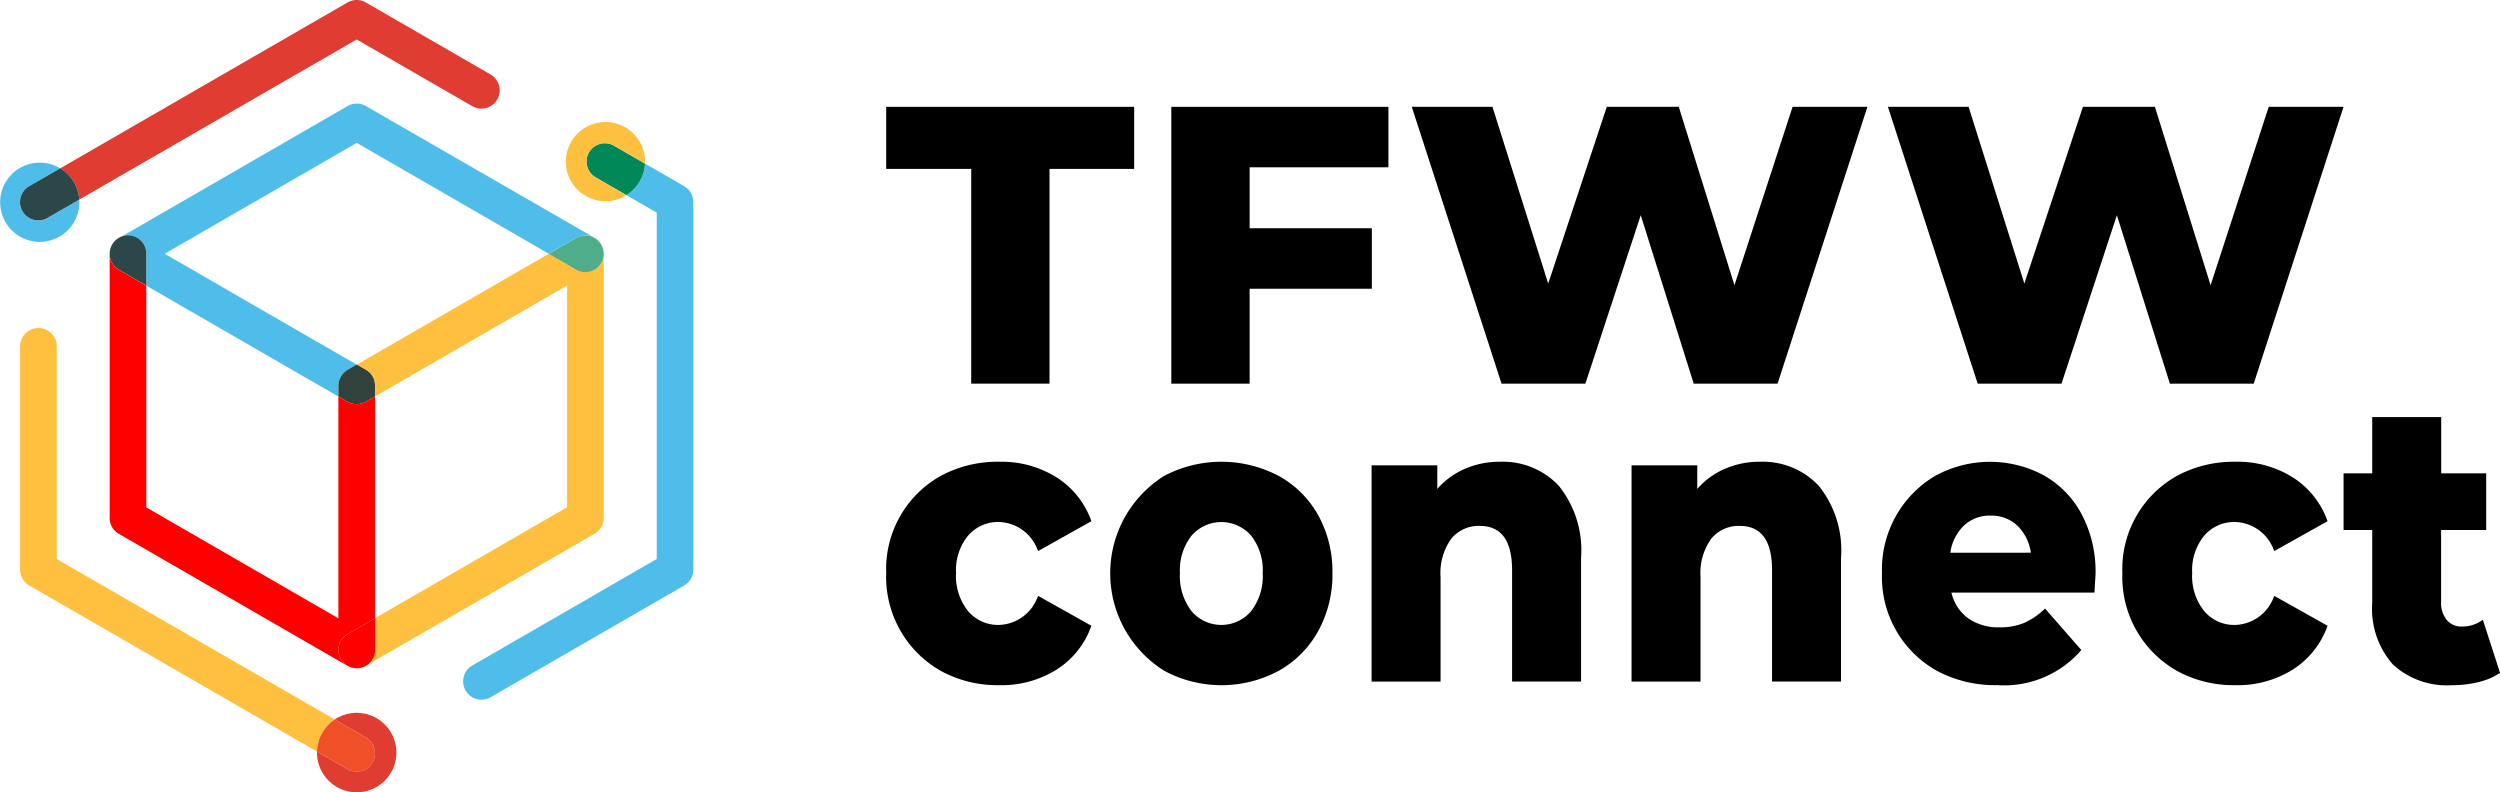<svg xmlns="http://www.w3.org/2000/svg" width="246.137" height="78" viewBox="0 0 246.137 78">
  <g id="Group_232" data-name="Group 232" transform="translate(-601.322 -426.336)">
    <g id="Group_228" data-name="Group 228" transform="translate(601.322 426.336)">
      <g id="Group_219" data-name="Group 219" transform="translate(45.593 16.112)" opacity="0.69">
        <path id="Path_29" data-name="Path 29" d="M756.868,477.078v36.184a1.808,1.808,0,0,1-.9,1.563l-19.058,11a1.8,1.8,0,0,1-1.8-3.126l18.159-10.484v-34.1l-2.977-1.717a3.891,3.891,0,0,0,1.828-3.107l3.852,2.222A1.808,1.808,0,0,1,756.868,477.078Z" transform="translate(-734.201 -473.293)" fill="#009fdf"/>
      </g>
      <g id="Group_220" data-name="Group 220" transform="translate(1.977 32.295)">
        <path id="Path_30" data-name="Path 30" d="M638.063,559a3.919,3.919,0,0,0-1.746,3.16l-28.331-16.356a1.808,1.808,0,0,1-.9-1.563V522.26a1.8,1.8,0,0,1,3.607,0V543.2Z" transform="translate(-607.083 -520.457)" fill="#ffbf3f"/>
      </g>
      <g id="Group_221" data-name="Group 221" transform="translate(5.93)">
        <path id="Path_31" data-name="Path 31" d="M661.631,436.128a1.8,1.8,0,0,1-2.462.659l-11.378-6.565-27.311,15.765a3.9,3.9,0,0,0-1.875-3.078l28.287-16.332a1.8,1.8,0,0,1,1.8,0l12.278,7.089A1.8,1.8,0,0,1,661.631,436.128Z" transform="translate(-618.604 -426.336)" fill="#e03c31"/>
      </g>
      <g id="Group_222" data-name="Group 222" transform="translate(35.121 24.984)">
        <path id="Path_32" data-name="Path 32" d="M728,499.152v26a1.8,1.8,0,0,1-.9,1.563l-22.521,13a1.8,1.8,0,0,0,.9-1.563v-3.121l18.914-10.921V502.278L705.48,513.2v-1.044a1.418,1.418,0,0,0-.014-.2.98.98,0,0,0-.034-.207.453.453,0,0,0-.019-.077.015.015,0,0,0,0-.01.968.968,0,0,0-.058-.168.9.9,0,0,0-.062-.144.8.8,0,0,0-.058-.111,1.813,1.813,0,0,0-.692-.668l-.856-.5,18.91-10.922,2.708,1.563a1.8,1.8,0,0,0,2.7-1.563Z" transform="translate(-703.681 -499.152)" fill="#ffbf3f"/>
      </g>
      <g id="Group_223" data-name="Group 223" transform="translate(0 16.011)" opacity="0.69">
        <path id="Path_33" data-name="Path 33" d="M609.137,476.908a3.9,3.9,0,1,1-1.885-3.347l-3.049,1.76a1.8,1.8,0,0,0,.9,3.366,1.762,1.762,0,0,0,.9-.245l3.121-1.8C609.132,476.725,609.137,476.817,609.137,476.908Z" transform="translate(-601.322 -472.998)" fill="#009fdf"/>
      </g>
      <g id="Group_224" data-name="Group 224" transform="translate(31.211 70.185)">
        <path id="Path_34" data-name="Path 34" d="M697.754,637.026a1.8,1.8,0,0,1-2.462.664l-3.006-1.736a3.919,3.919,0,0,1,1.746-3.16l3.063,1.77A1.8,1.8,0,0,1,697.754,637.026Z" transform="translate(-692.286 -632.14)" fill="#f14f28"/>
        <path id="Path_35" data-name="Path 35" d="M700.1,634.8a3.907,3.907,0,0,1-7.815,0v-.1l3.006,1.736a1.8,1.8,0,0,0,1.8-3.126l-3.063-1.77A3.906,3.906,0,0,1,700.1,634.8Z" transform="translate(-692.286 -630.888)" fill="#e03c31"/>
      </g>
      <g id="Group_225" data-name="Group 225" transform="translate(55.694 12.005)">
        <path id="Path_36" data-name="Path 36" d="M775.382,469.448v0a3.891,3.891,0,0,1-1.827,3.107l-3.025-1.746a1.8,1.8,0,1,1,1.8-3.126Z" transform="translate(-767.572 -465.346)" fill="#008859"/>
        <path id="Path_37" data-name="Path 37" d="M765.935,464.324a1.808,1.808,0,0,0,.664,2.467l3.025,1.746a3.9,3.9,0,1,1,1.832-3.309c0,.067,0,.13,0,.2l-3.049-1.76A1.811,1.811,0,0,0,765.935,464.324Z" transform="translate(-763.641 -461.323)" fill="#ffbf3f"/>
      </g>
      <g id="Group_226" data-name="Group 226" transform="translate(11.619 10.181)" opacity="0.69">
        <path id="Path_38" data-name="Path 38" d="M764.2,495.7a1.8,1.8,0,0,1-2.7,1.563l-2.708-1.563,2.708-1.563a1.8,1.8,0,0,1,1.8,0,1.729,1.729,0,0,1,.538.481,1.179,1.179,0,0,1,.125.192A1.826,1.826,0,0,1,764.2,495.7Z" transform="translate(-716.38 -480.894)" fill="#008859"/>
        <path id="Path_39" data-name="Path 39" d="M635.262,494.551l.048-.024a1.082,1.082,0,0,0-.125.077A.37.37,0,0,1,635.262,494.551Z" transform="translate(-635.185 -481.31)" fill="#009fdf"/>
        <path id="Path_40" data-name="Path 40" d="M682.347,469.248a1.8,1.8,0,0,0-1.8,0l-2.708,1.563-18.914-10.917-18.909,10.917,18.914,10.922-.861.5a1.529,1.529,0,0,0-.289.2,1,1,0,0,0-.106.1.288.288,0,0,0-.053.053,1.5,1.5,0,0,0-.134.159,2.041,2.041,0,0,0-.183.3c-.024.053-.048.106-.068.159s-.038.111-.053.168a1.7,1.7,0,0,0-.043.226,1.208,1.208,0,0,0-.019.231v1.039l-18.91-10.917v-3.126a1.8,1.8,0,0,0-1.8-1.8,1.783,1.783,0,0,0-.856.217l22.473-12.975a1.8,1.8,0,0,1,1.8,0Z" transform="translate(-635.424 -456.008)" fill="#009fdf"/>
      </g>
      <g id="Group_227" data-name="Group 227" transform="translate(10.797 23.181)">
        <path id="Path_41" data-name="Path 41" d="M702.018,533.065v1.044l-.9.52a.018.018,0,0,1-.014,0,1.8,1.8,0,0,1-.89.235,1.833,1.833,0,0,1-.457-.058,1.655,1.655,0,0,1-.428-.178.018.018,0,0,1-.014,0l-.9-.524v-1.039a1.207,1.207,0,0,1,.019-.231,1.7,1.7,0,0,1,.043-.226c.014-.058.034-.111.053-.168s.043-.106.068-.159a2.042,2.042,0,0,1,.183-.3,1.506,1.506,0,0,1,.134-.159.287.287,0,0,1,.053-.053,1,1,0,0,1,.106-.1,1.526,1.526,0,0,1,.289-.2l.861-.5.856.5a1.813,1.813,0,0,1,.692.668.8.8,0,0,1,.058.111.9.9,0,0,1,.062.144.968.968,0,0,1,.058.168.015.015,0,0,1,0,.01.452.452,0,0,1,.019.077.98.98,0,0,1,.034.207A1.42,1.42,0,0,1,702.018,533.065Z" transform="translate(-675.895 -518.258)" fill="#31413c"/>
        <path id="Path_42" data-name="Path 42" d="M636.395,495.7v3.126l-2.708-1.563a1.8,1.8,0,0,1-.9-1.563,1.691,1.691,0,0,1,.072-.5.346.346,0,0,1,.024-.077.217.217,0,0,1,.034-.086.656.656,0,0,1,.062-.144,1,1,0,0,1,.077-.14,1.733,1.733,0,0,1,.553-.568,1.091,1.091,0,0,1,.125-.077,1.784,1.784,0,0,1,.856-.216A1.8,1.8,0,0,1,636.395,495.7Z" transform="translate(-632.788 -493.896)" fill="#2b4749"/>
        <path id="Path_43" data-name="Path 43" d="M702.023,603.739v3.121a1.8,1.8,0,0,1-.9,1.563,1.922,1.922,0,0,1-.437.178,1.318,1.318,0,0,1-.231.048,1.936,1.936,0,0,1-.236.014c-.062,0-.125,0-.188-.01l-.086-.014h-.01a1.192,1.192,0,0,1-.178-.038,1.8,1.8,0,0,1-.423-.173,1.761,1.761,0,0,1-.673-.668,1.8,1.8,0,0,1,.659-2.462Z" transform="translate(-675.899 -566.05)" fill="red"/>
        <path id="Path_44" data-name="Path 44" d="M655.55,539.058a1.761,1.761,0,0,0,.673.668.018.018,0,0,1-.014,0l-22.521-13a1.8,1.8,0,0,1-.9-1.563v-26a1.8,1.8,0,0,0,.9,1.563l2.708,1.563v21.838l18.91,10.917V513.195l.9.524a.018.018,0,0,0,.014,0,1.652,1.652,0,0,0,.428.178,1.833,1.833,0,0,0,.457.058,1.8,1.8,0,0,0,.89-.235.018.018,0,0,0,.014,0l.9-.519v21.838l-2.7,1.558A1.8,1.8,0,0,0,655.55,539.058Z" transform="translate(-632.788 -497.349)" fill="red"/>
      </g>
      <path id="Path_45" data-name="Path 45" d="M612.911,477.716l-3.121,1.8a1.762,1.762,0,0,1-.9.245,1.8,1.8,0,0,1-.9-3.366l3.049-1.76A3.9,3.9,0,0,1,612.911,477.716Z" transform="translate(-605.106 -458.065)" fill="#2b4749"/>
    </g>
    <g id="Group_231" data-name="Group 231" transform="translate(688.573 436.854)">
      <g id="Group_229" data-name="Group 229" transform="translate(0 0)">
        <path id="Path_46" data-name="Path 46" d="M855.612,463.1h8.371v21.142h7.709V463.1h8.332V456.99H855.612Z" transform="translate(-855.612 -456.99)"/>
        <path id="Path_47" data-name="Path 47" d="M937.427,484.244h7.709V474.9h12.031v-5.957H945.136v-6H958.8V456.99H937.427Z" transform="translate(-909.355 -456.99)"/>
        <path id="Path_48" data-name="Path 48" d="M1038.189,474.55l-5.484-17.56h-7.086l-5.768,17.4-5.488-17.4h-7.944l8.838,27.254h8.254l5.451-16.583,5.217,16.583h8.254l8.845-27.254h-7.366Z" transform="translate(-954.674 -456.99)"/>
        <path id="Path_49" data-name="Path 49" d="M1180.538,456.99l-5.723,17.56-5.484-17.56h-7.086l-5.768,17.4-5.488-17.4h-7.943l8.837,27.254h8.254l5.451-16.583,5.217,16.583h8.254l8.845-27.254Z" transform="translate(-1044.422 -456.99)"/>
      </g>
      <g id="Group_230" data-name="Group 230" transform="translate(0 30.546)">
        <path id="Path_50" data-name="Path 50" d="M866.7,574.89a3.855,3.855,0,0,1-3.019-1.354,5.48,5.48,0,0,1-1.192-3.752,5.342,5.342,0,0,1,1.192-3.692,3.88,3.88,0,0,1,3.019-1.336,4.189,4.189,0,0,1,3.859,2.867l5.254-2.946a8.4,8.4,0,0,0-3.4-4.3,10.211,10.211,0,0,0-5.683-1.551,11.745,11.745,0,0,0-5.755,1.394,10.5,10.5,0,0,0-5.362,9.565,10.624,10.624,0,0,0,5.362,9.623,11.615,11.615,0,0,0,5.755,1.414,10.215,10.215,0,0,0,5.684-1.551,8.4,8.4,0,0,0,3.4-4.3l-5.254-2.946A4.189,4.189,0,0,1,866.7,574.89Z" transform="translate(-855.612 -554.427)"/>
        <path id="Path_51" data-name="Path 51" d="M936.475,560.223a12.1,12.1,0,0,0-11.278,0,11.315,11.315,0,0,0,.017,19.189,11.9,11.9,0,0,0,11.26,0,9.995,9.995,0,0,0,3.9-3.928,11.548,11.548,0,0,0,1.394-5.7,11.433,11.433,0,0,0-1.394-5.674A9.9,9.9,0,0,0,936.475,560.223Zm-2.718,13.317a3.849,3.849,0,0,1-5.862,0,5.649,5.649,0,0,1-1.144-3.752A5.5,5.5,0,0,1,927.9,566.1l0,0a3.884,3.884,0,0,1,5.858,0,5.5,5.5,0,0,1,1.144,3.692A5.648,5.648,0,0,1,933.757,573.54Z" transform="translate(-897.833 -554.431)"/>
        <path id="Path_52" data-name="Path 52" d="M1007.509,558.816a8.473,8.473,0,0,0-3.431.694,7.687,7.687,0,0,0-2.718,1.977v-2.318h-6.469v21.29h6.791v-10.3a5.766,5.766,0,0,1,1.059-3.771,3.476,3.476,0,0,1,2.805-1.257q3.177,0,3.177,4.364v10.959h6.791V568.282a10.122,10.122,0,0,0-2.2-7.11A7.558,7.558,0,0,0,1007.509,558.816Z" transform="translate(-947.102 -554.417)"/>
        <path id="Path_53" data-name="Path 53" d="M1082.1,558.816a8.479,8.479,0,0,0-3.43.694,7.687,7.687,0,0,0-2.718,1.977v-2.318h-6.469v21.29h6.79v-10.3a5.766,5.766,0,0,1,1.059-3.771,3.475,3.475,0,0,1,2.805-1.257q3.177,0,3.177,4.364v10.959h6.791V568.282a10.123,10.123,0,0,0-2.2-7.11A7.559,7.559,0,0,0,1082.1,558.816Z" transform="translate(-996.099 -554.417)"/>
        <path id="Path_54" data-name="Path 54" d="M1157.247,560.168a11.216,11.216,0,0,0-10.723.1,10.7,10.7,0,0,0-5.18,9.534,10.562,10.562,0,0,0,5.4,9.624,12.19,12.19,0,0,0,5.969,1.414,10.022,10.022,0,0,0,8.257-3.457l-3.575-4.085a7.053,7.053,0,0,1-2.054,1.414,6.154,6.154,0,0,1-2.413.436,5.168,5.168,0,0,1-3.091-.883,4.338,4.338,0,0,1-1.659-2.534h14.083q.107-1.767.107-1.846a12.056,12.056,0,0,0-1.384-5.905A9.511,9.511,0,0,0,1157.247,560.168Zm-9.175,7.633a4.569,4.569,0,0,1,1.34-2.671,3.7,3.7,0,0,1,2.626-.982h0a3.7,3.7,0,0,1,2.625.982A4.568,4.568,0,0,1,1156,567.8Z" transform="translate(-1043.303 -554.448)"/>
        <path id="Path_55" data-name="Path 55" d="M1242.725,622.942h0Z" transform="translate(-1109.895 -596.547)"/>
        <path id="Path_56" data-name="Path 56" d="M1221.416,564.756a4.189,4.189,0,0,1,3.86,2.867l5.254-2.946a8.4,8.4,0,0,0-3.4-4.3,10.21,10.21,0,0,0-5.683-1.551,11.744,11.744,0,0,0-5.754,1.394,10.5,10.5,0,0,0-5.362,9.565,10.624,10.624,0,0,0,5.362,9.623,11.611,11.611,0,0,0,5.752,1.414,10.211,10.211,0,0,0,5.685-1.551,8.4,8.4,0,0,0,3.4-4.3l-5.254-2.946a4.188,4.188,0,0,1-3.86,2.867,3.856,3.856,0,0,1-3.021-1.354,5.48,5.48,0,0,1-1.191-3.752,5.344,5.344,0,0,1,1.191-3.692A3.881,3.881,0,0,1,1221.416,564.756Z" transform="translate(-1088.623 -554.427)"/>
        <path id="Path_57" data-name="Path 57" d="M1287.5,565.968a3.369,3.369,0,0,1-2.073.668,1.85,1.85,0,0,1-1.484-.647,2.665,2.665,0,0,1-.553-1.788v-7.07h4.44v-5.576H1283.4v-5.539h-6.791v5.537h-2.823v5.578h2.823v7.155a8.293,8.293,0,0,0,2.037,6.089,7.852,7.852,0,0,0,5.825,2.037,10.606,10.606,0,0,0,2.628-.314,6.5,6.5,0,0,0,2.091-.9Z" transform="translate(-1130.302 -546.015)"/>
      </g>
    </g>
  </g>
</svg>
